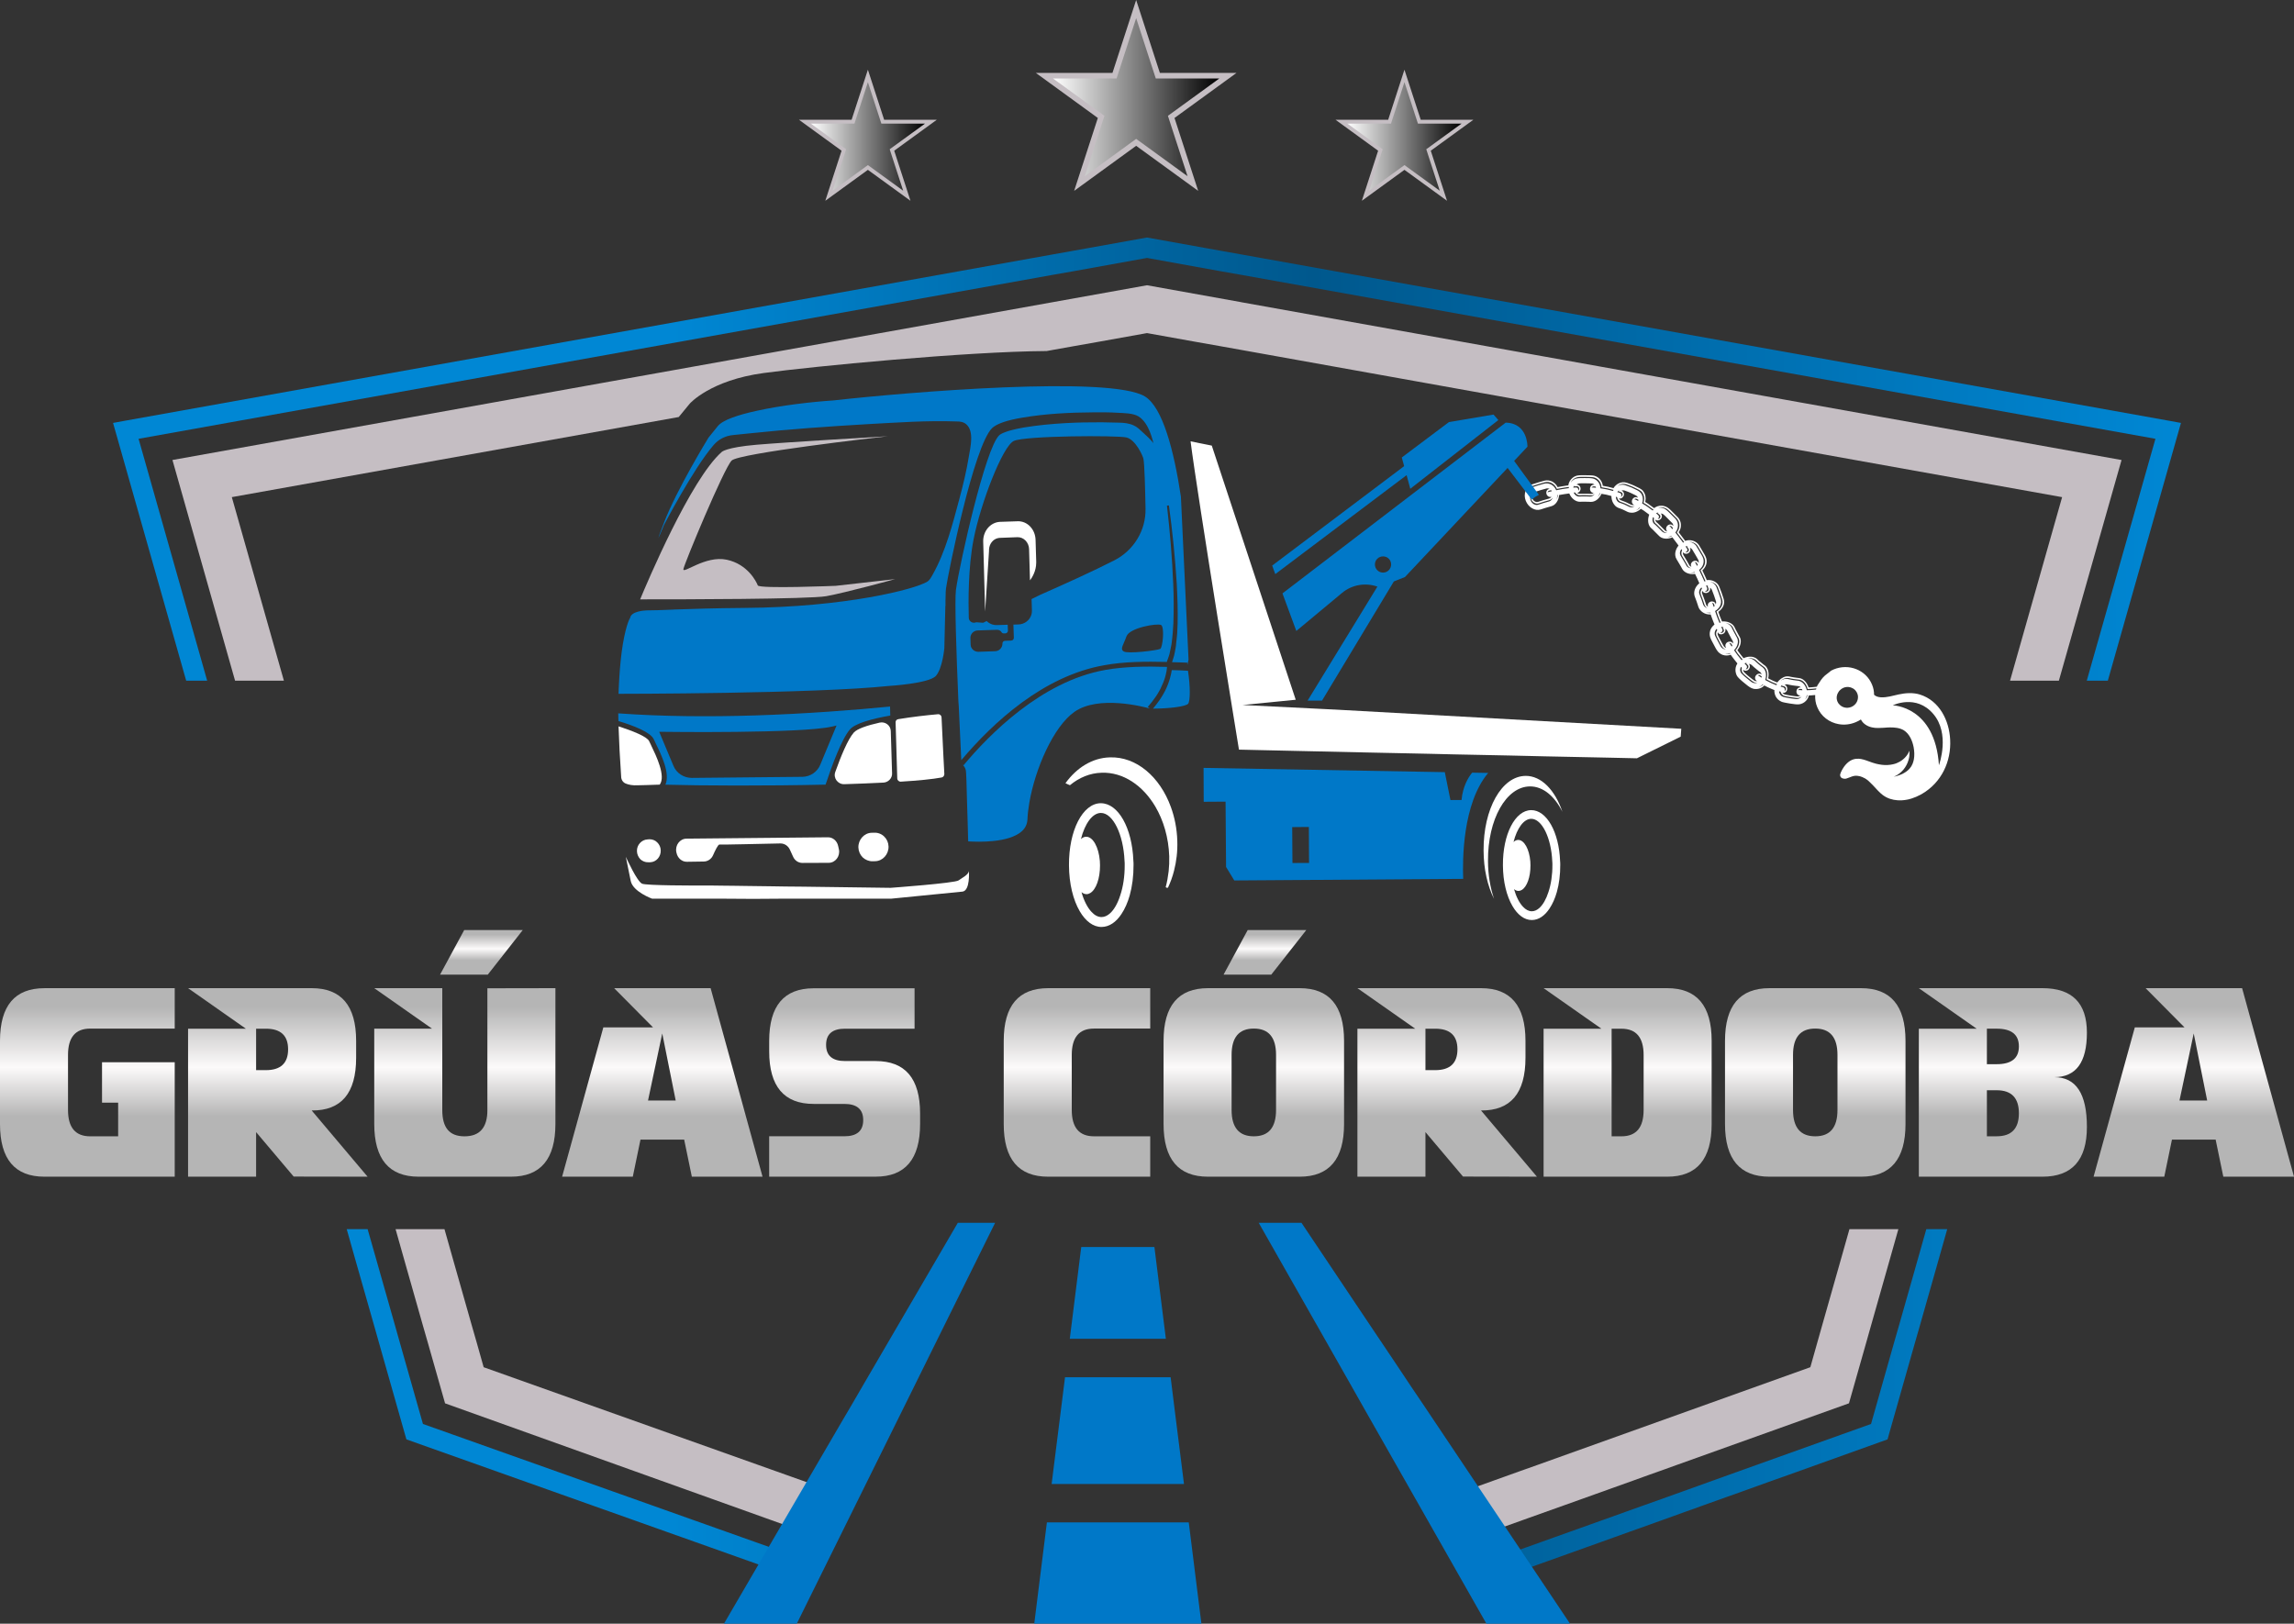 <?xml version="1.0" encoding="UTF-8"?>
<svg xmlns="http://www.w3.org/2000/svg" xmlns:xlink="http://www.w3.org/1999/xlink" id="Layer_1" data-name="Layer 1" viewBox="0 0 1103.27 780.96">
  <rect x="0" y="0" width="1103.27" height="780.96" fill="#333333" stroke="none"/>
  <defs>
    <style>
      .cls-1 {
        fill: url(#Degradado_sin_nombre_19-9);
      }

      .cls-2 {
        fill: url(#linear-gradient-2);
      }

      .cls-3 {
        fill: url(#Degradado_sin_nombre_19-14);
      }

      .cls-4 {
        fill: url(#Degradado_sin_nombre_19-8);
      }

      .cls-5 {
        fill: url(#Degradado_sin_nombre_19);
      }

      .cls-6 {
        fill: #fff;
      }

      .cls-7 {
        fill: url(#Degradado_sin_nombre_19-5);
      }

      .cls-8 {
        fill: url(#Degradado_sin_nombre_19-12);
      }

      .cls-9 {
        fill: url(#linear-gradient-3);
      }

      .cls-10 {
        fill: url(#Degradado_sin_nombre_19-2);
      }

      .cls-11 {
        fill: #0078c8;
      }

      .cls-12 {
        fill: #c5bec3;
      }

      .cls-13 {
        fill: url(#Degradado_sin_nombre_19-4);
      }

      .cls-14 {
        fill: url(#Degradado_sin_nombre_19-11);
      }

      .cls-15 {
        fill: url(#Degradado_sin_nombre_19-6);
      }

      .cls-16 {
        fill: url(#Degradado_sin_nombre_19-7);
      }

      .cls-17 {
        fill: url(#Degradado_sin_nombre_19-10);
      }

      .cls-18 {
        fill: url(#Degradado_sin_nombre_19-3);
      }

      .cls-19 {
        fill: url(#Degradado_sin_nombre_163);
      }

      .cls-20 {
        fill: url(#linear-gradient);
      }

      .cls-21 {
        fill: url(#Degradado_sin_nombre_19-13);
      }
    </style>
    <linearGradient id="Degradado_sin_nombre_163" data-name="Degradado sin nombre 163" x1="54.36" y1="436.93" x2="1048.9" y2="436.93" gradientUnits="userSpaceOnUse">
      <stop offset=".27" stop-color="#0087d4"></stop>
      <stop offset=".58" stop-color="#00588d"></stop>
      <stop offset="1" stop-color="#0087d4"></stop>
    </linearGradient>
    <linearGradient id="linear-gradient" x1="506.45" y1="46.73" x2="586.4" y2="46.73" gradientUnits="userSpaceOnUse">
      <stop offset="0" stop-color="#fff"></stop>
      <stop offset="1" stop-color="#000"></stop>
    </linearGradient>
    <linearGradient id="linear-gradient-2" x1="648" y1="65.62" x2="702.9" y2="65.62" xlink:href="#linear-gradient"></linearGradient>
    <linearGradient id="linear-gradient-3" x1="389.95" y1="65.62" x2="444.85" y2="65.62" xlink:href="#linear-gradient"></linearGradient>
    <linearGradient id="Degradado_sin_nombre_19" data-name="Degradado sin nombre 19" x1="42.02" y1="565.97" x2="42.02" y2="475.29" gradientUnits="userSpaceOnUse">
      <stop offset=".32" stop-color="#b5b5b5"></stop>
      <stop offset=".58" stop-color="#fcfafa"></stop>
      <stop offset=".9" stop-color="#b5b5b5"></stop>
    </linearGradient>
    <linearGradient id="Degradado_sin_nombre_19-2" data-name="Degradado sin nombre 19" x1="133.62" x2="133.62" xlink:href="#Degradado_sin_nombre_19"></linearGradient>
    <linearGradient id="Degradado_sin_nombre_19-3" data-name="Degradado sin nombre 19" x1="223.56" x2="223.56" xlink:href="#Degradado_sin_nombre_19"></linearGradient>
    <linearGradient id="Degradado_sin_nombre_19-4" data-name="Degradado sin nombre 19" x1="318.53" x2="318.53" xlink:href="#Degradado_sin_nombre_19"></linearGradient>
    <linearGradient id="Degradado_sin_nombre_19-5" data-name="Degradado sin nombre 19" x1="406.23" x2="406.23" y2="475.35" xlink:href="#Degradado_sin_nombre_19"></linearGradient>
    <linearGradient id="Degradado_sin_nombre_19-6" data-name="Degradado sin nombre 19" x1="517.95" x2="517.95" xlink:href="#Degradado_sin_nombre_19"></linearGradient>
    <linearGradient id="Degradado_sin_nombre_19-7" data-name="Degradado sin nombre 19" x1="603.01" x2="603.01" xlink:href="#Degradado_sin_nombre_19"></linearGradient>
    <linearGradient id="Degradado_sin_nombre_19-8" data-name="Degradado sin nombre 19" x1="696" x2="696" xlink:href="#Degradado_sin_nombre_19"></linearGradient>
    <linearGradient id="Degradado_sin_nombre_19-9" data-name="Degradado sin nombre 19" x1="782.79" x2="782.79" xlink:href="#Degradado_sin_nombre_19"></linearGradient>
    <linearGradient id="Degradado_sin_nombre_19-10" data-name="Degradado sin nombre 19" x1="873.02" x2="873.02" xlink:href="#Degradado_sin_nombre_19"></linearGradient>
    <linearGradient id="Degradado_sin_nombre_19-11" data-name="Degradado sin nombre 19" x1="963.26" x2="963.26" xlink:href="#Degradado_sin_nombre_19"></linearGradient>
    <linearGradient id="Degradado_sin_nombre_19-12" data-name="Degradado sin nombre 19" x1="1055.07" x2="1055.07" xlink:href="#Degradado_sin_nombre_19"></linearGradient>
    <linearGradient id="Degradado_sin_nombre_19-13" data-name="Degradado sin nombre 19" x1="231.54" y1="468.78" x2="231.54" y2="447.33" xlink:href="#Degradado_sin_nombre_19"></linearGradient>
    <linearGradient id="Degradado_sin_nombre_19-14" data-name="Degradado sin nombre 19" x1="608.35" y1="468.78" x2="608.35" y2="447.33" xlink:href="#Degradado_sin_nombre_19"></linearGradient>
  </defs>
  <path class="cls-12" d="M409.99,720.73l-177.38-63.12-3.19-11.31-2.43-8.46-8.43-29.69-4.79-16.93h-23.52l4.79,16.93,8.43,29.69,2.43,8.46,8.15,28.68,186.39,66.73-4.62-1.29,3.88,1.82,4.66-11.25,5.62-10.28ZM889.46,591.22l-4.79,16.93-8.43,29.69-2.39,8.46-3.19,11.31h-.03l-131.21,47-8.98,3.19-22.06,7.91-2.15.76-5.86,2.08v.03l1.84,2.08,11.72,13.42,1.08,1.21,1.35,1.56.24-.07,8.01-2.88,10.93-3.92,17.1-6.1,6.62-2.36,15.3-5.48,11.03-3.95,4.89-1.77,2.81-1.01,7.32-2.6,5.48-1.98,83.14-29.76,8.15-28.68,2.39-8.46,8.43-29.69,4.79-16.93h-23.52ZM596.86,145.32l-22.61-4.06-22.61-4.06-22.61,4.06-22.61,4.06L82.94,221.25l30.11,106.13h23.48l-25.04-88.27,214.94-38.53,5.31-6.45s9.82-11.24,35.55-14.71c23.24-3.16,97.36-10.34,136.1-10.58l3.02-.55,9.68-1.73,12.94-2.29,22.61-4.06,22.61,4.06,12.94,2.29,9.68,1.73,394.88,70.83-25.04,88.27h23.48l30.14-106.13-423.46-75.92Z"></path>
  <path class="cls-19" d="M392.09,752.47l-8.76-3.64-179.92-63.93-10.96-38.6-2.39-8.46-8.43-29.69-4.82-16.93h-10.06l4.79,16.93,8.46,29.69,2.39,8.46,12.38,43.63.69,2.39,181.69,64.55,7.73,2.74,6.14-8.05,1.06.9ZM926.43,591.22l-4.79,16.93-8.43,29.69-2.43,8.46-10.93,38.6-54.28,19.42-10.47,3.75-13.04,4.68-10.02,3.61-14.81,5.31-3.61,1.28-3.4,1.21-5.24,1.87-15.57,5.58-2.25.8-2.12.76-5.83,2.08-11.38,4.06-13.91,4.99h-.03l-8.36,3.02h-.03l3.16,3.61,3.68,4.2,8.53-3.02,28.89-10.34,14.08-5.06,5.17-1.84,6.87-2.46,4.27-1.53,10.68-3.85,3.95-1.39,2.95-1.08,13.18-4.72,3.05-1.07,3.88-1.39,2.88-1.04,12.8-4.61s0,.03.03,0l6.56-2.32,47.69-17.1.66-2.39,12.38-43.63,2.43-8.46,8.43-29.69,4.79-16.93h-10.06ZM1043.6,202.45l-446.73-80.09-9.68-1.73-8.15-1.46-27.4-4.93-27.4,4.93-8.15,1.46-9.68,1.73L59.64,202.45l-5.27.97,35.17,123.96h10.09l-32.98-116.33,439.76-78.87,9.68-1.7,35.55-6.42,35.55,6.42,9.68,1.7,439.76,78.87-33.02,116.33h10.13l35.17-123.96-5.31-.97Z"></path>
  <g>
    <polygon class="cls-12" points="546.42 0 557.82 35.06 594.69 35.06 564.86 56.74 576.25 91.8 546.42 70.13 516.6 91.8 527.99 56.74 498.16 35.06 535.03 35.06 546.42 0"></polygon>
    <polygon class="cls-20" points="531.15 55.71 506.45 37.76 536.99 37.76 546.42 8.71 555.86 37.76 586.4 37.76 561.69 55.71 571.13 84.75 546.42 66.8 521.72 84.75 531.15 55.71"></polygon>
  </g>
  <g>
    <g>
      <polygon class="cls-12" points="675.45 33.53 683.28 57.61 708.59 57.61 688.11 72.49 695.93 96.57 675.45 81.69 654.97 96.57 662.79 72.49 642.31 57.61 667.63 57.61 675.45 33.53"></polygon>
      <polygon class="cls-2" points="664.97 71.79 648 59.46 668.97 59.46 675.45 39.52 681.93 59.46 702.9 59.46 685.94 71.79 692.42 91.73 675.45 79.41 658.48 91.73 664.97 71.79"></polygon>
    </g>
    <g>
      <polygon class="cls-12" points="417.4 33.53 425.22 57.61 450.54 57.61 430.06 72.49 437.88 96.57 417.4 81.69 396.92 96.57 404.74 72.49 384.26 57.61 409.57 57.61 417.4 33.53"></polygon>
      <polygon class="cls-9" points="406.91 71.79 389.95 59.46 410.92 59.46 417.4 39.52 423.88 59.46 444.85 59.46 427.88 71.79 434.37 91.73 417.4 79.41 400.43 91.73 406.91 71.79"></polygon>
    </g>
  </g>
  <path class="cls-6" d="M733.72,236.11c-.58,1.53-.54,3.23.09,4.8.66,1.63,1.81,2.88,3.09,3.59,1.31.76,2.76.97,4.1.53,0,0,1.24-.4,2.49-.8,1.26-.35,2.5-.71,2.5-.71,1.07-.28,1.98-.94,2.64-1.92.67-.95,1.12-2.14,1.22-3.48,0,0,.3-.07.75-.15.46-.1,1.06-.2,1.67-.28.62-.09,1.22-.19,1.69-.25.45-.08.76-.1.76-.1,1.02,2.48,3.16,4.07,5.24,4.01,0,0,.32-.02.79-.04.47,0,1.09,0,1.71,0,.62,0,1.25,0,1.71.04.47.03.78.05.78.05,1.07.04,2.08-.3,3.01-.97.91-.69,1.74-1.71,2.27-2.91,0,0,1.2.21,2.4.43,1.18.3,2.36.62,2.36.62,0,1.34.36,2.58.93,3.53.3.46.63.92,1.02,1.3.39.36.82.65,1.32.84,0,0,.28.1.72.27.43.17,1.03.33,1.57.61,1.12.54,2.22,1.08,2.22,1.08.47.23,1,.35,1.54.38.51.07,1.07.04,1.61-.08,1.11-.24,2.25-.84,3.25-1.76,0,0,.26.17.65.4.41.21.9.58,1.39.94.99.71,1.97,1.45,1.97,1.45-.94,2.41-.64,5.15.95,6.51,0,0,.23.21.59.52.33.34.78.79,1.22,1.24.91.9,1.8,1.8,1.8,1.8,1.42,1.64,4.1,1.93,6.58.86,0,0,.74.98,1.49,1.97.36.49.74.98,1.02,1.35.29.36.45.63.45.63-1.38,1.69-1.92,3.76-1.42,5.46l-.04.02.23.48c.08.2.18.43.31.65,0,0,.67,1.12,1.34,2.24.69,1.11,1.29,2.29,1.29,2.29.53,1,1.44,1.72,2.55,2.15,1.1.42,2.37.58,3.68.34,0,0,.53,1.13,1.07,2.25.27.56.52,1.12.69,1.56.18.43.3.71.3.71-1.7,1.36-2.59,3.31-2.46,5.13.02,0,0,.01,0,.01.04.42.12.83.26,1.22,0,0,.46,1.24.93,2.49.43,1.27.84,2.54.84,2.54.01.05.03.11.06.15.17.49.45.92.78,1.3.37.46.85.9,1.38,1.23.49.31,1.02.55,1.6.71.66.18,1.36.26,2.08.22,0,0,.1.31.26.77.15.42.33.97.55,1.51.01.05.04.1.06.15.48,1.2.95,2.4.95,2.4-.93.74-1.64,1.68-2.01,2.72-.05.14-.09.29-.13.45-.31,1.2-.2,2.51.35,3.68,0,0,.15.34.4.86.27.5.63,1.17.99,1.86.36.67.72,1.35.99,1.86.28.5.49.82.49.82.69,1.12,1.73,1.95,2.91,2.37,1.22.4,2.57.38,3.84-.07,0,0,.19.28.47.68.28.4.65.93,1.08,1.43.82,1.02,1.64,2.06,1.64,2.06-.75,1.12-1.03,2.41-.91,3.7.07.65.24,1.28.5,1.88.02.04.05.09.07.15.28.53.66,1,1.12,1.43,0,0,.29.28.73.69.42.42,1.05.92,1.67,1.43.63.51,1.24,1.03,1.73,1.4.5.35.82.58.82.58.08.06.14.1.22.14.21.15.44.27.67.38.3.15.61.27.93.36.36.1.73.15,1.09.16.3.02.59,0,.87-.02.96-.1,1.88-.43,2.68-1.01.27-.2.52-.42.76-.67,0,0,.3.15.74.38.45.22,1.02.55,1.65.8.6.26,1.22.52,1.68.72s.77.3.77.3c-.08,1.1.16,2.16.67,3.12l.23.4c.16.24.34.48.54.68.27.3.57.56.91.8.58.42,1.23.74,1.95.88,0,0,1.59.39,3.2.61.8.15,1.6.24,2.21.3.6.06,1.01.1,1.01.1,2.78.23,5.24-1.64,5.86-4.27,0,0,1.36-.05,3.04-.23-.1,1.94.18,3.92.98,5.81,1.83,4.49,5.84,7.44,10.41,8.21,2.59.45,5.38.18,8.04-.93.92-.37,1.73-.8,2.56-1.33.04.09.09.19.15.29.94,1.75,2.93,3,4.95,3.46.17.05.32.09.5.1.41.1.86.16,1.27.2.52.04,1.07.07,1.59.04,1.5,0,3.01-.15,4.53-.24.33-.02.67-.02,1.01-.03,2.31-.02,4.7.21,6.67,1.4,2.69,1.74,4.07,4.97,4.69,8.13.35,1.94.46,4.01.09,5.93-.14.69-.34,1.33-.57,1.96-.14.35-.31.69-.5,1.01-.01.05-.05.1-.07.14-.09.12-.16.25-.25.39-.02.02-.02.04-.04.05-.78,1.17-1.84,2.08-3.04,2.78-.69.45-1.46.8-2.27,1.09-.91.34-1.83.62-2.77.82-.08.02-.15.03-.22.04.11-.03.22-.09.34-.13.41-.18.82-.39,1.22-.63,1.16-.68,2.22-1.59,3.11-2.61.01,0,0-.02.02-.02,1.13-1.35,1.97-2.94,2.46-4.61.04-.11.06-.22.09-.32.15-.52.26-1.06.32-1.59.1-.86.12-1.72,0-2.6-.16.45-.37.91-.6,1.34-.2.33-.41.64-.63.94-.08.12-.16.22-.26.33-.86,1.07-1.92,1.96-3.12,2.64-.94.53-1.97.97-3.02,1.2-1.89.47-3.8.52-5.7.29-.52-.06-1.04-.15-1.54-.26-.19-.04-.39-.08-.59-.13-.2-.03-.42-.08-.62-.14-.55-.15-1.09-.31-1.64-.49-.06-.03-.12-.03-.18-.06-.95-.32-1.93-.71-2.88-1.03-1.6-.54-3.19-.96-4.82-.75-.12,0-.22.01-.34.03-2.45.38-4.4,2.12-5.8,4.28-.45.68-.84,1.4-1.16,2.14-.23.6-.53,1.26-.32,1.81.29,1.05,1.46,1.42,2.51,1.3.13,0,.25-.03.38-.06,2-.57,3.33-1.63,5.55-1.3.73.09,1.47.27,2.16.57.99.39,1.92.95,2.7,1.6.11.09.21.18.31.28.69.62,1.36,1.3,2.02,1.97,1.61,1.66,3.04,3.47,4.88,4.84,2.12,1.56,4.53,2.3,7,2.47,1.5.11,3.02.01,4.48-.27.32-.07.64-.13.95-.19.41-.1.83-.22,1.24-.34,1.55-.49,3.09-1.14,4.5-1.91l.67-.38c9.31-5.43,14.08-15.54,13.51-26.1-.46-9.21-5.14-18.66-14.47-21.64-3.3-1.04-6.89-.81-10.29-.08-2.84.63-5.68,1.54-8.58,1.38-1.19-.07-2.44-.4-3.26-1.23.02-1.64-.31-3.32-1-4.93-2.88-6.98-11.12-10.25-18.38-7.26-.45.18-.9.41-1.33.63-.89.85-1.95,1.48-2.9,2.32-1.41,1.22-2.44,2.89-3.43,4.45-.04.06-.09.11-.14.15-.1.26-.2.51-.29.76-2.04.3-4.02.35-4.02.35-.83-2.54-2.64-4.33-4.63-4.5,0,0-.29-.04-.73-.09-.45-.03-1.04-.1-1.62-.22-1.17-.15-2.31-.44-2.31-.44-.25-.04-.5-.08-.76-.07-.74-.01-1.48.15-2.24.56-.33.16-.65.35-.96.58-.65.47-1.27,1.07-1.8,1.8,0,0-.29-.08-.71-.27-.41-.17-.96-.41-1.52-.64-.56-.23-1.07-.54-1.48-.73-.4-.2-.67-.33-.67-.33.27-1.15.27-2.28.08-3.27-.02-.14-.05-.27-.08-.4-.15-.54-.36-1.02-.64-1.45-.27-.45-.6-.83-1.01-1.11,0,0-.15-.11-.4-.28-.06-.05-.14-.09-.21-.15-.35-.27-.8-.66-1.27-1.04-.34-.27-.68-.53-.97-.78-.1-.1-.2-.18-.29-.28-.33-.31-.55-.52-.55-.52-.37-.35-.83-.61-1.31-.79-.49-.21-1.01-.33-1.59-.36-1.13-.09-2.44.18-3.61.73,0,0-.77-.95-1.52-1.9-.39-.47-.74-.98-1-1.35-.27-.38-.44-.62-.44-.62.09-.12.19-.25.28-.36.45-.62.81-1.31,1.05-2.04.07-.25.14-.51.19-.75.25-1.23.13-2.4-.47-3.34,0,0-.18-.27-.4-.69-.23-.43-.53-.99-.83-1.56-.16-.31-.34-.62-.5-.91-.12-.23-.23-.46-.33-.64-.22-.43-.34-.73-.34-.73-.04-.09-.09-.18-.15-.27-.53-.94-1.47-1.67-2.65-2.1-.39-.15-.8-.26-1.21-.32-.67-.12-1.35-.15-2.04-.07l-.93-2.3c-.04-.09-.08-.2-.12-.29-.18-.47-.34-.95-.45-1.31-.15-.44-.26-.74-.26-.74,1.11-.77,1.94-1.78,2.39-2.85.23-.55.38-1.07.4-1.67.02-.6-.06-1.22-.27-1.82,0,0-.46-1.4-.93-2.79-.52-1.38-1.04-2.75-1.04-2.75-.84-2.38-3.52-3.75-6.12-3.39,0,0-.13-.3-.3-.74-.19-.45-.44-1.04-.73-1.62-.55-1.16-1.09-2.32-1.09-2.32.86-.77,1.49-1.72,1.83-2.76.31-1.02.33-2.11,0-3.17-.11-.32-.23-.64-.39-.95,0,0-.68-1.33-1.47-2.59-.75-1.29-1.52-2.57-1.52-2.57-1.35-2.15-4.24-3.02-6.72-2.15,0,0-.17-.28-.47-.65-.29-.39-.69-.91-1.07-1.42-.79-1.04-1.58-2.07-1.58-2.07,1.56-2.19,1.45-5.11-.29-7.08,0,0-1.07-1.09-2.16-2.18-.55-.55-1.09-1.08-1.5-1.5-.43-.39-.73-.63-.73-.63-2.01-1.75-4.99-1.87-7.14-.21,0,0-1.06-.77-2.11-1.54-.53-.39-1.05-.78-1.49-1.02-.42-.25-.69-.42-.69-.42.03-.15.06-.29.1-.44.17-.78.18-1.57.02-2.38-.16-.82-.5-1.59-.97-2.26-.47-.68-1.16-1.15-1.91-1.54,0,0-1.41-.68-2.82-1.36-.71-.34-1.46-.57-2.02-.79-.55-.22-.92-.35-.92-.35-.11-.04-.23-.08-.36-.11-2.41-.81-5.09.46-6.37,2.6,0,0-1.27-.33-2.54-.67-1.29-.23-2.59-.47-2.59-.47-.15-1.36-.75-2.55-1.66-3.43-.92-.91-2.14-1.5-3.49-1.56,0,0-.4-.02-.97-.05-.59-.04-1.37-.06-2.15-.04-.77,0-1.56,0-2.13-.01-.58.03-.97.05-.97.05-2.67.09-4.85,2.25-5.22,4.85,0,0-.33.03-.81.1-.49.07-1.13.18-1.77.27-.64.09-1.28.19-1.76.3-.48.08-.8.15-.8.15-.6-1.2-1.57-2.15-2.69-2.71-1.12-.52-2.43-.7-3.68-.37,0,0-1.46.41-2.9.82-1.43.45-2.87.91-2.87.91-1.5.49-2.65,1.63-3.25,3.13ZM929.79,343.4c8.07,9.42,3,23.86,2.72,24.67-1.85-28.43-22.19-28.82-22.19-28.82,0,0,11.22-5.57,19.48,4.16ZM886.56,330.82c.53-.22,1.1-.35,1.62-.39,1.1-.08,2.15.19,3.04.74q.07.02.14.04c.81.56,1.46,1.33,1.84,2.25.36.81.46,1.67.32,2.53-.22,1.72-1.37,3.29-3.16,4.04-2.09.85-4.38.31-5.74-1.23-.41-.38-.7-.84-.93-1.39-.37-.92-.46-1.9-.25-2.81.11-.53.31-1.03.58-1.48.1-.2.23-.38.36-.53.07-.18.2-.34.36-.46.05-.09.15-.17.25-.24.36-.37.8-.68,1.29-.93.09-.05.17-.1.29-.14ZM819.14,290.8s-.28-.87-.62-1.89c-.08-.22-.16-.45-.25-.69-.47-1.27-.96-2.54-.96-2.54-.38-1.03,0-2.2.84-3.01.04-.05.09-.09.15-.14l.25.6c-.64.79-.92,1.82-.58,2.72,0,0,.48,1.28.96,2.56.14.42.29.85.42,1.22.26.78.46,1.37.46,1.37.23.68.76,1.22,1.44,1.52-.99-.21-1.8-.81-2.1-1.71ZM821.45,282.44c.13.33.24.65.24.65.2.54-.13,1.17-.74,1.4-.4.15-.81.1-1.11-.09.14,0,.29-.04.44-.09.61-.23.95-.87.76-1.4,0,0-.12-.33-.27-.65-.13-.33-.27-.65-.27-.65.12,0,.24,0,.36,0,.33.01.66.08.97.2-.1-.02-.19-.02-.28-.04-.13,0-.25,0-.37,0,0,0,.14.32.27.65ZM823.69,290.39c-.07-.19-.2-.35-.35-.46.46.01.88.26,1.01.68l.29.88c-.14.15-.28.29-.45.41l-.51-1.51ZM825.07,290.38c-.29-.89-1.37-1.34-2.38-1-.94.31-1.51,1.18-1.36,1.98,0,.07.02.13.04.2l.1.3c-.45-.25-.81-.63-.96-1.1,0,0-.02-.06-.05-.17-.14-.39-.47-1.42-.82-2.44-.49-1.3-.97-2.58-.97-2.58-.17-.46-.15-.98.06-1.47l.05.13c.32.85,1.39,1.25,2.4.87.99-.37,1.54-1.39,1.21-2.28l-.05-.13c.46.24.83.62,1.01,1.11,0,0,.5,1.33,1.01,2.67.45,1.36.9,2.72.9,2.72.17.48.12,1.02-.11,1.49l-.1-.3ZM820.37,294.54c.72.18,1.48.22,2.25.12l.09.26c-.82.03-1.62-.1-2.34-.38ZM827.78,301.49c.47-.05.92.01,1.33.13-.21-.01-.42-.02-.65,0l.39.84.19.41c.23.51-.06,1.14-.65,1.43-.38.19-.79.16-1.1,0,.14-.02.29-.05.43-.13.59-.27.88-.92.64-1.43l-.54-1.18-.04-.06ZM829.72,302.56l-.06-.13c.37.15.67.38.9.68l.1.18.05.06s.02.06.03.05c0,0,.13.31.36.77.07.13.15.29.23.44.19.36.42.78.64,1.19.31.61.63,1.2.87,1.65.24.45.44.72.44.72.05.09.09.18.13.3.13.34.15.73.07,1.1l-.16-.25c-.25-.43-.76-.69-1.33-.71-.41-.02-.83.07-1.21.28-.33.18-.57.43-.73.73-.33.53-.36,1.19-.03,1.72l.16.28c-.51-.15-.94-.48-1.22-.93,0,0-.2-.3-.46-.78s-.6-1.12-.95-1.76c-.23-.44-.47-.88-.67-1.28-.1-.17-.18-.34-.26-.48-.23-.48-.38-.81-.38-.81-.06-.13-.1-.26-.12-.37-.1-.37-.08-.77.04-1.14l.06.11c.39.87,1.49,1.18,2.45.7.67-.32,1.12-.96,1.16-1.58.04-.26,0-.51-.11-.75ZM832,309.66c-.1-.16-.27-.28-.44-.35.1-.03.2-.04.31-.03.33.01.65.16.82.44l.47.76c-.1.17-.22.35-.35.52l-.81-1.34ZM830.05,312.34c-.99,0-1.92-.47-2.45-1.34,0,0-.19-.32-.44-.81-.26-.49-.61-1.14-.96-1.78-.34-.66-.7-1.3-.94-1.81-.24-.49-.38-.83-.38-.83-.07-.16-.13-.33-.17-.49-.03-.1-.05-.21-.05-.31-.12-.92.24-1.85.95-2.52l.29.61c-.49.69-.7,1.55-.5,2.36.01.08.04.17.07.25s.05.17.1.25c0,0,.16.33.39.82.26.48.6,1.13.94,1.78.35.65.69,1.3.94,1.78.27.48.47.79.47.79.41.68,1.08,1.12,1.84,1.26h-.1ZM829.77,314.57c.76,0,1.51-.15,2.23-.47l.16.23c-.78.27-1.59.34-2.39.25ZM844.54,321.71c.46.37.91.75,1.25,1.01.4.29.67.48.67.48.19.14.36.33.48.53.13.2.21.42.27.68l-.25-.17s-.11-.07-.16-.1c-.03,0-.06-.03-.08-.04-.71-.3-1.66.02-2.23.77-.64.86-.51,2.01.29,2.57l.27.19c-.52.06-1.06-.06-1.49-.37,0,0-.29-.21-.73-.52-.02,0-.03,0-.04-.02-.45-.33-1-.82-1.59-1.27-.58-.47-1.15-.93-1.55-1.33-.4-.39-.67-.63-.67-.63-.39-.36-.63-.86-.65-1.39l.15.14c.71.61,1.83.48,2.52-.28.29-.3.48-.7.55-1.08.12-.58-.04-1.11-.41-1.46l-.09-.08c.07,0,.15,0,.21.02.42.02.83.18,1.13.46,0,0,.25.23.61.57.34.35.86.77,1.38,1.18.05.04.1.08.16.13ZM839.34,318.94c.32-.11.64-.16.96-.17-.1.03-.19.05-.29.08h.02s-.34.14-.34.14c0,0,.91.99.93.97.24.22.31.55.24.89-.04.24-.15.47-.34.66-.29.3-.68.44-1.04.39.14-.06.24-.15.35-.26.19-.19.3-.43.34-.66.07-.34,0-.67-.25-.9l-.93-1,.34-.12h0ZM837.18,320.9c.02-.06.05-.13.09-.19l.46.51c-.32,1.01-.05,2.08.73,2.81,0,0,.27.26.69.64.4.4.99.87,1.58,1.35.59.47,1.17.96,1.62,1.3.08.06.16.11.23.16.33.24.54.38.54.38.66.47,1.44.61,2.18.45-.91.43-2,.37-2.88-.25,0,0,0-.01-.04-.02-.08-.07-.36-.26-.72-.55-.45-.36-1.04-.84-1.63-1.32-.61-.47-1.16-.99-1.58-1.38-.41-.4-.68-.66-.68-.66-.92-.82-1.08-2.15-.58-3.24ZM845.9,325.08c-.17-.12-.36-.17-.56-.16.39-.28.86-.33,1.2-.08,0,0,.18.12.36.26.18.12.36.24.36.24-.01.21-.04.41-.09.61-.02.01-.47-.29-.82-.55-.24-.18-.45-.32-.45-.32ZM846,330.46c.68-.31,1.29-.77,1.79-1.35l.25.13c-.59.57-1.28.99-2.04,1.22ZM863.99,332.41c-.11,1.06.59,2.04,1.55,2.08h.33c-.41.34-.94.54-1.47.48,0,0-.36-.04-.92-.09-.56-.06-1.29-.14-2.03-.27-1.47-.21-2.92-.57-2.92-.57-.53-.11-.99-.41-1.27-.88l.12.03c.95.27,1.92-.45,2.13-1.49.22-1.05-.31-2.04-1.15-2.26l-.11-.04c.43-.23.92-.33,1.38-.23,0,0,1.28.32,2.59.5.64.12,1.29.19,1.79.24.49.05.82.08.82.08.47.05.91.27,1.25.65l-.3-.02c-.88-.03-1.68.73-1.8,1.8ZM865.74,331.36l.89.06c.09.18.17.38.22.57l-1.55-.09c-.2-.02-.38.06-.54.15.18-.42.57-.72.98-.69ZM858.18,330.16c.54.17.85.75.7,1.4-.1.41-.38.73-.71.87.07-.13.14-.26.17-.41.16-.63-.15-1.27-.69-1.42l-.28-.09-1.03-.29c.28-.39.63-.71.99-.95-.15.16-.31.33-.45.52l.73.2.56.16ZM863.85,336.24s-.38-.04-.95-.11c-.58-.04-1.34-.17-2.1-.3-.76-.1-1.5-.27-2.07-.39-.56-.13-.93-.22-.93-.22-.86-.2-1.53-.79-1.87-1.56-.17-.36-.27-.76-.29-1.18l.67.2s.02.06.03.1c.27.96,1.01,1.79,2.04,1.99,0,0,1.47.36,2.97.57.75.14,1.51.22,2.07.28.56.06.94.1.94.1.79.07,1.55-.24,2.11-.74-.57.82-1.54,1.38-2.6,1.26ZM869.28,334.37c-.22.8-.6,1.51-1.13,2.09.43-.61.71-1.32.85-2.09h.28ZM857.07,326.92c.4-.27.83-.48,1.25-.64.37-.13.72-.19,1.09-.2.32-.02.63,0,.93.06,0,0,1.16.29,2.37.45.59.11,1.19.17,1.65.21.44.05.75.09.75.09,1.98.14,3.67,2.03,4.24,4.52,0,0,2.05-.03,4.21-.32-.06.19-.12.4-.17.58-2.25.29-4.43.31-4.43.31-.55-2.52-2.25-4.38-4.26-4.58,0,0-.3-.03-.76-.09-.46-.03-1.06-.14-1.67-.23-.61-.09-1.21-.22-1.65-.33-.45-.09-.75-.16-.75-.16-.22-.04-.44-.08-.66-.08-.36-.03-.72,0-1.1.1-.32.09-.64.2-.95.36-.27.12-.54.28-.81.46.23-.2.47-.38.73-.54ZM844.52,317.57s.22.22.55.53c.16.15.33.31.53.49.24.19.49.41.74.61.48.37.94.78,1.3,1.05.16.11.31.21.4.29.14.09.21.15.21.15.42.29.75.66.99,1.1s.45.9.57,1.44c.08.37.12.77.12,1.2.02.7-.08,1.46-.32,2.19,0,.04-.02.08-.04.14,0,0,.18.09.45.22h0c.1.06.2.11.32.17.47.23,1.09.59,1.73.87.65.27,1.29.54,1.78.75.49.21.82.31.82.31-.11.15-.22.31-.33.48,0,0-.09-.03-.23-.08-.16-.05-.38-.14-.63-.26-.48-.19-1.09-.46-1.72-.73-.06-.03-.11-.05-.17-.07-.66-.34-1.32-.68-1.82-.93-.43-.2-.71-.38-.79-.42h0l-.02-.02c.78-2.37.35-4.69-1.1-5.94-.06-.06-.14-.12-.21-.17,0,0-.26-.15-.62-.45-.35-.3-.83-.69-1.32-1.07-.1-.08-.2-.16-.3-.25-.37-.3-.71-.63-.98-.89-.34-.32-.56-.54-.56-.54-.9-.78-2.13-1.2-3.55-1.07,1.65-.34,3.18,0,4.2.9ZM833.39,301.8l.14.25s.13.3.34.73c.23.43.53,1,.84,1.57.3.58.6,1.14.83,1.57.24.42.42.69.42.69.45.72.59,1.56.5,2.44-.04.39-.13.8-.26,1.2-.2.63-.51,1.23-.93,1.79-.19.25-.38.49-.61.71,0,0,.2.29.5.72.32.44.69,1.04,1.16,1.57,0,.01.02.03.04.04.86,1.1,1.73,2.16,1.73,2.16-.17.08-.33.17-.5.27,0,0-.94-1.17-1.88-2.33-.46-.58-.87-1.22-1.2-1.67l-.05-.09c-.29-.42-.48-.68-.48-.68.22-.22.43-.46.6-.71.44-.56.73-1.17.95-1.79.21-.59.3-1.18.3-1.77-.03-.68-.19-1.33-.55-1.92,0,0-.17-.28-.39-.71-.23-.44-.54-1.01-.85-1.58-.3-.59-.63-1.14-.83-1.6-.21-.44-.35-.75-.35-.75-.03-.08-.08-.17-.12-.24-.5-.86-1.34-1.52-2.36-1.89-.18-.06-.36-.1-.52-.15.4.06.82.14,1.2.28.12.04.26.1.37.15.86.39,1.56.96,1.98,1.71ZM824.84,280.76c.63.51,1.13,1.17,1.42,1.94,0,0,.52,1.38,1.02,2.75.46,1.38.93,2.77.93,2.77.2.57.26,1.17.22,1.74s-.2,1.07-.44,1.57c-.49,1-1.34,1.93-2.47,2.56,0,0,.12.33.29.85.05.13.1.27.15.43.13.44.29.95.5,1.43.53,1.33,1.06,2.67,1.06,2.67-.19.02-.38.03-.58.07,0,0-.56-1.4-1.12-2.8-.28-.77-.54-1.55-.73-2.1-.15-.44-.25-.74-.25-.74,2.22-1.3,3.44-3.54,2.67-5.9,0,0-.45-1.39-.94-2.76-.51-1.36-1.02-2.72-1.02-2.72-.47-1.32-1.63-2.32-3.03-2.75.84.15,1.62.5,2.29,1ZM812.1,263.98c.33.48.1,1.17-.45,1.51-.36.23-.77.26-1.1.13.14-.03.27-.1.41-.18.56-.36.75-1.02.43-1.5l-.78-1.16c.45-.11.91-.13,1.34-.05-.21,0-.42.04-.64.09l.78,1.16ZM813.35,272.37l.14.28c-.49-.17-.89-.49-1.11-.91,0,0-.63-1.22-1.34-2.38-.7-1.17-1.41-2.35-1.41-2.35-.04-.06-.06-.14-.09-.22l-.09-.22c-.08-.32-.11-.65-.04-.99l.07.1c.5.74,1.58.95,2.51.38.89-.54,1.29-1.69.75-2.47l-.07-.1c.33.08.66.24.9.48l.21.24s.09.11.12.16c0,0,.74,1.24,1.47,2.47.76,1.23,1.41,2.51,1.41,2.51.05.1.09.21.13.31.11.38.12.79.02,1.17l-.14-.28c-.44-.84-1.57-1.1-2.51-.57-.94.51-1.35,1.59-.92,2.39ZM811.04,272.01s-.15-.3-.39-.75c-.26-.44-.61-1.01-.95-1.59-.68-1.16-1.38-2.32-1.38-2.32-.05-.09-.09-.18-.14-.27l-.04-.09c-.4-.89-.19-1.99.5-2.88l.36.54c-.42.78-.48,1.63-.19,2.38h.01s.03.09.03.09c.05.09.09.18.14.28,0,0,.7,1.16,1.38,2.33.72,1.15,1.33,2.36,1.33,2.36.34.63.94,1.06,1.65,1.24-1-.03-1.89-.49-2.32-1.32ZM815.43,270.8c-.1-.17-.24-.31-.42-.39.46-.07.9.11,1.1.49l.43.81c-.1.17-.23.33-.37.48l-.74-1.39ZM812.8,275.38c.7.06,1.46,0,2.22-.22l.11.25c-.81.14-1.6.13-2.33-.03ZM816.52,262.73s.76,1.27,1.52,2.55c.78,1.26,1.45,2.58,1.45,2.58.15.27.27.55.34.83.31,1,.27,2.05-.07,3.01-.35.97-1.03,1.87-1.93,2.54,0,0,.63,1.32,1.25,2.63.32.66.61,1.33.81,1.84.21.51.36.84.36.84-.19.02-.38.06-.57.1,0,0-.14-.35-.37-.88-.21-.52-.53-1.22-.86-1.91-.65-1.38-1.29-2.75-1.29-2.75,1.82-1.35,2.6-3.53,1.99-5.53-.09-.29-.2-.56-.34-.83,0,0-.17-.32-.43-.81-.28-.47-.67-1.11-1.04-1.74-.76-1.27-1.51-2.53-1.51-2.53-.77-1.21-2.12-1.94-3.54-2.11,1.69-.02,3.38.75,4.24,2.18ZM743.75,237.56c.28,1.04,1.22,1.64,2.1,1.44l.3-.07c-.28.44-.67.73-1.15.87,0,0-1.32.37-2.62.74-1.3.42-2.6.83-2.6.83-1.11.36-2.37-.35-2.85-1.66-.47-1.29.08-2.7,1.26-3.09,0,0,1.37-.43,2.75-.88,1.39-.39,2.78-.78,2.78-.78.51-.14,1.04-.05,1.51.2l-.32.08c-.94.21-1.45,1.28-1.16,2.31ZM744.34,236.93c.04-.46.32-.85.75-.95l.89-.22c.14.15.28.31.39.48l-1.55.37c-.19.05-.35.16-.48.31ZM744.97,241.19s-1.3.36-2.59.73c-1.28.42-2.56.83-2.56.83-1.41.49-3.05-.45-3.68-2.13-.33-.86-.29-1.75.02-2.49-.12.58-.06,1.21.16,1.83.63,1.68,2.27,2.62,3.69,2.15,0,0,1.29-.41,2.59-.83,1.3-.36,2.6-.73,2.6-.73.68-.18,1.24-.64,1.58-1.29-.28.97-.93,1.68-1.81,1.95ZM748.61,240.31c.23-.67.35-1.43.33-2.2l.26-.05c-.05.82-.27,1.58-.59,2.24ZM758.02,234.47s-.35.01-.69.03c-.34.03-.69.06-.69.06.03-.12.07-.24.12-.35h-.02c.12-.32.29-.61.49-.86-.04.08-.09.18-.11.26-.05.11-.08.23-.12.35,0,0,.35-.03.7-.04.35-.03.7-.04.7-.04.58-.03,1.07.48,1.09,1.13.03.43-.15.8-.42,1.02.04-.14.06-.28.05-.44-.04-.65-.52-1.16-1.1-1.12ZM764.69,235.02c-.05,1.07.64,1.98,1.52,2.02l.31.02c-.4.34-.87.52-1.36.5,0,0-.33-.03-.83-.06-.5-.03-1.17-.04-1.84-.03-.67,0-1.34,0-1.84,0-.5.02-.84.03-.84.03-.48.03-.96-.16-1.35-.5h.13c.88-.06,1.59-.95,1.56-2.02-.03-1.07-.83-1.9-1.79-1.84h-.13c.36-.37.86-.61,1.38-.64,0,0,.38-.01.92-.05.55,0,1.29,0,2.02,0,.72,0,1.46,0,2.01.05.54.02.91.04.91.04.55.03,1.03.26,1.39.64l-.34-.02c-.95-.05-1.78.77-1.82,1.84ZM766.47,233.93s.22.02.46.03c.23.03.46.06.46.06.09.18.16.38.2.59,0,0-.39-.04-.79-.08-.4-.02-.8-.05-.8-.05-.2-.02-.39.05-.55.16.17-.43.58-.72,1.02-.69ZM764.72,238.84s-1.31-.09-2.62-.07c-1.3-.03-2.62.06-2.62.06-1.06.05-2.02-.67-2.55-1.72-.04-.06-.07-.12-.09-.19l.64-.06c.56.87,1.42,1.43,2.36,1.38l.83-.04c.5,0,1.16,0,1.81,0,.67,0,1.32,0,1.82.04.49.03.83.05.83.05.69.04,1.35-.29,1.87-.75-.56.78-1.39,1.35-2.29,1.29ZM768.35,239.19c.43-.57.8-1.25,1.05-1.99l.26.03c-.33.76-.78,1.42-1.31,1.96ZM778.48,236.88c-.16-.06-.34-.12-.47-.15-.12-.03-.2-.06-.2-.06.27-.38.63-.71,1.02-.9-.17.14-.32.29-.45.47l1.32.5c.56.2.82.87.59,1.48-.16.4-.46.67-.79.77.08-.12.16-.25.21-.39.23-.61-.04-1.28-.58-1.49,0,0-.32-.12-.65-.24ZM787.47,239.27c-.49-.24-1.08-.2-1.58.08-.37.21-.66.53-.85.9-.46.97-.18,2.06.62,2.45l.26.14c-.5.15-1.01.13-1.44-.07,0,0-1.2-.58-2.4-1.17-.59-.29-1.24-.47-1.7-.67-.47-.18-.78-.29-.78-.29-.12-.04-.24-.11-.34-.17-.3-.19-.54-.47-.7-.82l.11.04c.83.32,1.83-.25,2.22-1.23.39-1-.03-2.08-.95-2.42l-.11-.05c.35-.14.74-.19,1.11-.14l.15.04c.09,0,.16.04.26.06,0,0,.35.13.86.31.51.21,1.22.42,1.88.75,1.32.64,2.65,1.28,2.65,1.28.1.06.21.11.3.19.33.23.57.55.71.93l-.28-.14ZM787.12,239.94s.8.38.82.42c0,.2,0,.42-.05.63,0,0-.09-.05-.21-.12-.12-.09-.3-.19-.47-.26-.37-.18-.72-.35-.72-.35-.18-.1-.39-.11-.58-.07.09-.08.17-.14.25-.19.3-.18.65-.21.97-.06ZM786.16,243.49c-.84.5-1.8.67-2.6.28,0,0-1.16-.57-2.34-1.14-1.21-.46-2.43-.9-2.43-.9-.15-.06-.29-.14-.42-.22-.76-.5-1.22-1.53-1.26-2.57,0,0,.16.04.32.08.15.04.3.1.3.1.15.86.56,1.58,1.19,2,.13.08.27.16.42.22,0,0,.32.11.77.28.46.18,1.09.37,1.69.66,1.18.58,2.36,1.15,2.36,1.15.63.31,1.39.26,2.09,0l-.09.05ZM786.77,245.53c.62-.35,1.21-.81,1.72-1.4l.23.14c-.6.56-1.27.99-1.96,1.26ZM798.23,247.64c.26.23.35.57.31.91-.04.24-.14.46-.32.67-.28.31-.67.46-1.03.43.13-.07.25-.17.34-.28.18-.2.28-.43.32-.68.05-.33-.06-.68-.31-.9l-1.06-.92.32-.17c.3-.14.61-.23.93-.27-.08.03-.17.07-.27.11l-.32.17,1.08.92ZM804.52,252.77c-.6-.74-1.81-.68-2.58.05-.78.75-.87,1.85-.3,2.54l.21.24c-.51-.04-.96-.26-1.29-.63,0,0-.95-.95-1.9-1.91-.48-.47-.95-.95-1.31-1.32-.37-.33-.63-.54-.63-.54-.37-.32-.58-.78-.63-1.3l.14.12c.69.55,1.79.37,2.5-.4.29-.3.47-.68.52-1.08.09-.58-.11-1.12-.51-1.48l-.1-.08c.52,0,1.04.15,1.44.51,0,0,.27.23.69.6.39.38.89.9,1.41,1.42,1.03,1.04,2.04,2.06,2.04,2.06.36.38.53.91.52,1.43l-.22-.23ZM804.57,253.97c-.06.19-.14.38-.25.57l-1.04-1.21c-.14-.15-.31-.24-.5-.29.43-.18.9-.11,1.19.23l.61.7ZM799.32,255.6s-3.67-3.74-3.78-3.68c-.8-.69-.99-1.87-.63-3.01.01-.05.04-.12.06-.19l.49.42c-.22,1.01.01,2,.74,2.62,0,0,.25.22.63.53.35.36.83.83,1.29,1.31.94.94,1.88,1.89,1.88,1.89.48.52,1.14.78,1.87.8-.98.21-1.9-.06-2.55-.7ZM801.76,258.42c.72-.12,1.43-.37,2.12-.75l.18.2c-.75.34-1.53.52-2.3.55ZM802.16,245.2s.29.25.72.64c.41.4.94.94,1.48,1.46,1.07,1.08,2.14,2.16,2.14,2.16,1.67,1.9,1.58,4.71-.07,6.64,0,0,.24.28.56.72.33.44.78,1.03,1.22,1.61.46.58.9,1.17,1.24,1.61.33.43.52.75.52.75-.18.06-.36.13-.54.2,0,0-.19-.32-.55-.77-.36-.46-.82-1.07-1.27-1.67-.47-.61-.93-1.22-1.27-1.68-.35-.44-.61-.73-.61-.73,1.63-1.94,1.75-4.77.04-6.62,0,0-4.21-4.28-4.33-4.21-1.1-.95-2.61-1.34-4.03-1.1,1.61-.51,3.46-.15,4.74.97ZM778.76,233.19c1.06-.55,2.24-.56,3.37-.25.11.04.22.08.32.11,0,0,.36.14.9.33.54.22,1.29.44,1.98.78l2.81,1.36c.68.35,1.27.78,1.69,1.36.41.6.7,1.26.83,1.96.13.69.14,1.39,0,2.1-.06.29-.15.61-.26.9,0,0,.32.19.79.47.24.15.51.33.81.5.28.2.58.42.88.63,1.19.87,2.38,1.74,2.38,1.74-.15.11-.29.24-.45.37,0,0-1.24-.9-2.47-1.8-.61-.47-1.29-.84-1.77-1.14-.49-.29-.82-.49-.82-.49.11-.29.2-.61.26-.9.14-.71.13-1.41,0-2.1-.15-.69-.41-1.38-.85-1.93-.43-.54-1-1.01-1.68-1.34l-2.78-1.34c-1.43-.54-2.87-1.07-2.87-1.07-.11-.04-.2-.07-.32-.11-1.11-.32-2.28-.26-3.34.3-.17.1-.33.2-.5.31.34-.28.7-.54,1.09-.73ZM755.43,232.06c.4-.75.98-1.42,1.69-1.89.7-.45,1.52-.71,2.38-.77,0,0,.38-.01.95-.04.58-.01,1.35,0,2.11,0,.78-.01,1.54,0,2.12.05.58.03.96.06.96.06.65.03,1.26.18,1.8.46.55.27,1.03.65,1.45,1.1.8.89,1.28,2.05,1.34,3.34,0,0,1.46.26,2.92.52,1.44.35,2.87.74,2.87.74-.1.17-.2.33-.29.5,0,0-.38-.09-.94-.24-.56-.13-1.28-.38-2.04-.51-.76-.13-1.5-.27-2.08-.37-.56-.11-.94-.15-.94-.15-.06-1.27-.54-2.43-1.34-3.32-.81-.91-1.95-1.46-3.21-1.53,0,0-1.53-.11-3.05-.08-1.53-.03-3.04.07-3.04.07-.72.04-1.44.24-2.05.59-.63.37-1.17.89-1.59,1.48ZM737.21,233.69s1.41-.45,2.84-.9c1.44-.41,2.88-.82,2.88-.82,2.44-.62,4.86.79,5.82,3.19,0,0,.36-.06.9-.17.55-.12,1.27-.26,2-.35.72-.11,1.46-.22,1.99-.31.55-.08.91-.1.91-.1-.02.18-.05.37-.07.57,0,0-.38.03-.95.12-.56.09-1.33.2-2.08.31-.76.1-1.5.27-2.07.38-.56.12-.94.19-.94.19-.96-2.4-3.4-3.79-5.8-3.16,0,0-1.44.41-2.87.81-1.41.46-2.81.91-2.81.91-1.34.47-2.33,1.49-2.83,2.76l-.04.11c.05-.27.13-.53.23-.79.52-1.25,1.51-2.31,2.86-2.75Z"></path>
  <path class="cls-6" d="M498.35,269.97v.7c0,4.15-2.12,7.32-2.99,8.46l-.4-13.78-.03-1.17c-.08-3.29-2.6-5.89-5.59-5.8l-8.44.32c-2.57.09-4.66,2.09-5.14,4.72v.09c-.08.44-.14.89-.11,1.33v.22l-1.86,29.05-.93-33.61c-.14-5.07,3.5-9.31,8.1-9.5l8.47-.28c4.63-.16,8.47,3.83,8.61,8.93l.31,10.33Z"></path>
  <path class="cls-6" d="M451.09,343.53c-5.55.49-12.42,1.28-19.01,2.36-.83.07-1.42.8-1.35,1.56l.8,26.98c.03.9.83,1.6,1.73,1.53,8.36-.52,15.16-1.18,19.63-2.01.76-.17,1.28-.87,1.28-1.66-.07-1.18-.69-12.87-1.35-27.3-.03-.83-.8-1.56-1.73-1.46Z"></path>
  <path class="cls-6" d="M429.03,371.91l-.62-20.29c-.07-2.71-2.64-4.65-5.34-4.06-6.03,1.35-10.79,2.95-12.45,4.79-2.84,3.23-6.21,11.38-8.91,18.97-1.04,2.91,1.21,5.97,4.37,5.86,6.59-.21,12.9-.45,18.73-.76,2.43-.1,4.34-2.12,4.23-4.51Z"></path>
  <path class="cls-6" d="M313.09,358.34c-.35-.69-.66-1.35-.9-1.87-1.08-2.25-8.15-4.99-14.71-7.11.21,6.69.69,16.27,1.28,24.56.14,1.35,1.01,2.53,2.25,2.98,1.28.52,3.19.97,5.83.8.49-.03,2.08-.07,4.09-.1,1.98-.07,4.34-.14,6.35-.21,3.05-4.09-1.7-13.87-4.2-19.04Z"></path>
  <path class="cls-6" d="M311.78,414.73h.9c2.93-.07,5.19-2.67,5.09-5.72-.03-1.49-.67-2.84-1.63-3.78-.96-1.01-2.29-1.56-3.76-1.56l-.93.07c-2.89.14-5.22,2.64-5.12,5.65.03,1.49.67,2.88,1.66,3.92,1,.9,2.36,1.49,3.79,1.42Z"></path>
  <path class="cls-6" d="M419.22,400.54c-3.63.1-6.49,3.33-6.39,7.08.07,1.87.83,3.54,2.1,4.79,1.23,1.14,2.89,1.87,4.69,1.84l1.36-.03c3.59-.14,6.45-3.3,6.35-7.11-.07-1.87-.83-3.54-2.06-4.72-1.2-1.21-2.93-1.94-4.72-1.87l-1.33.03Z"></path>
  <path class="cls-6" d="M325.37,410.23c.51,2.47,2.58,4.32,4.99,4.27l8.09-.12c1.89-.02,3.66-1.15,4.48-3.02,1.03-2.35,2.44-5.22,3.06-5.15.78.14,21.19-.38,29.31-.53,1.99-.02,3.81,1.17,4.64,3.12l1.45,3.17c.8,1.91,2.59,3.1,4.54,3.08l12.62-.05c3.23-.01,5.63-3.19,4.9-6.52l-.35-1.56c-.51-2.47-2.58-4.25-4.93-4.2l-68,.65c-3.19.01-5.56,3.15-4.9,6.45l.1.42Z"></path>
  <path class="cls-6" d="M533.75,364.28c-8.46.24-15.95,4.99-21.33,12.42.66.38,1.42.66,2.15.97,4.4-3.64,9.61-5.86,15.26-6,10.37-.35,19.77,6.1,25.77,16.2,3.95,6.69,6.42,14.95,6.73,24,.07,2.43-.03,4.86-.28,7.18-.31,2.64-.76,5.2-1.42,7.63.14.14.28.28.38.31.24.03.45.03.69,0,1.21-2.57,2.22-5.31,2.95-8.22,1.14-4.47,1.73-9.26,1.56-14.29-.17-5.86-1.28-11.41-3.12-16.41-5.24-14.39-16.54-24.24-29.34-23.79Z"></path>
  <path class="cls-6" d="M736.37,389.66c-7.7.07-13.67,11.65-13.56,26.5.03,7.91,1.8,14.88,4.61,19.67,2.46,4.2,5.72,6.73,9.33,6.69,3.26-.03,6.17-2.05,8.46-5.52,1.46-2.18,2.67-4.89,3.54-7.98,1.08-3.85,1.66-8.29,1.63-13.04,0-.59,0-1.18-.07-1.77-.52-14.01-6.45-24.59-13.94-24.56ZM744.7,429.07c-1.08,3.36-2.57,6-4.3,7.6-1.14,1.04-2.39,1.63-3.68,1.63-1.49,0-2.95-.76-4.23-2.15-1.77-1.84-3.3-4.82-4.34-8.5.66.55,1.39.87,2.15.87.55,0,1.08-.17,1.6-.49,2.46-1.46,4.2-6.21,4.16-11.83,0-.62-.03-1.28-.07-1.87-.49-5.86-2.91-10.37-5.86-10.34-.8,0-1.53.35-2.22,1.01,1.66-6.59,4.89-11.13,8.5-11.17,5.17-.03,9.64,9.16,10.13,20.43.07.56.07,1.18.07,1.73.03,4.86-.66,9.36-1.91,13.08Z"></path>
  <path class="cls-6" d="M529.38,386.33c-8.67.08-15.39,13.12-15.27,29.84.04,8.9,2.03,16.75,5.19,22.14,2.77,4.73,6.44,7.58,10.51,7.54,3.67-.04,6.95-2.3,9.53-6.21,1.64-2.46,3.01-5.51,3.98-8.98,1.21-4.33,1.87-9.33,1.84-14.68,0-.66,0-1.33-.08-1.99-.59-15.78-7.26-27.69-15.7-27.65ZM538.75,430.7c-1.21,3.79-2.89,6.76-4.84,8.55-1.29,1.17-2.69,1.84-4.14,1.84-1.68,0-3.32-.86-4.76-2.42-1.99-2.07-3.71-5.43-4.88-9.57.74.62,1.56.98,2.42.98.62,0,1.21-.2,1.8-.55,2.77-1.64,4.73-6.99,4.69-13.32,0-.7-.04-1.44-.08-2.11-.55-6.6-3.28-11.68-6.6-11.64-.9,0-1.72.39-2.5,1.13,1.87-7.42,5.51-12.54,9.57-12.58,5.82-.04,10.86,10.31,11.4,23,.08.62.08,1.33.08,1.95.04,5.47-.74,10.54-2.15,14.72Z"></path>
  <path class="cls-6" d="M733.7,373.19c-11.48.1-20.32,15.85-20.19,35.86.03,8.98,1.91,17.13,5.03,23.27-1.8-5.27-2.88-11.48-2.91-18.21-.14-20.01,8.74-35.79,20.19-35.86,6.28-.03,11.86,4.68,15.61,12.24-3.57-10.51-10.13-17.34-17.72-17.31Z"></path>
  <path class="cls-11" d="M715.6,371.91c.07-.07.1-.1.14-.14l-7.73-.14c-1.98,2.43-4.51,6.73-5.1,13.15l-5.34.03-2.71-13.42-116.02-2.05c0,5.45.03,10.86.07,16.3l10.51-.07.24,31.42,3.95,6.49,110.09-.76c-.35-9.3-.28-36.14,11.9-50.81ZM621.6,415.09l-.03-1.94-.1-15.33,8.01-.07.07,14.6.03,2.71-7.98.03Z"></path>
  <path class="cls-6" d="M641.68,341.28l-44.08-2.19,25.56-2.53-40.37-122.23-10.2-2.05c3.3,26.05,23.27,148.28,23.27,148.28,3.09.1,6.24.14,9.33.21,7.73.17,15.5.35,23.24.52,9.95.21,19.94.45,29.93.66,9.85.21,19.74.42,29.59.62,7.35.17,14.71.38,22.06.49,11.06.17,22.09.49,33.16.73,10.06.24,20.12.42,30.18.62,4.65.14,9.26.21,13.91.31l21.05-10.41.28-3.78-166.9-9.26Z"></path>
  <path class="cls-6" d="M462.78,428.86l-34.3,3.4h-53.83c-14.93.11-9.61.11-25.53,0h-35.48s-9.23-3.33-10.3-8.53c-1.01-4.89-2.22-10.89-2.36-11.62.42.9,5.41,11.9,7.84,12.94,2.15.9,24.73.9,31.32.87h1.8l5.45.07,6.62.07,4.72.07,13.15.17,4.4.07,2.12.03,7.87.07,42,.56s31.01-2.26,32.74-3.57c1.73-1.28,4.72-2.64,4.96-4.51,0,0,.76,9.54-3.19,9.92Z"></path>
  <path class="cls-11" d="M571.34,322.62c-2.64-.14-5.24-.28-7.8-.31-.14.87-.28,1.73-.49,2.5-.49,2.15-1.21,4.16-2.08,6.14-.45.97-.94,1.94-1.49,2.88-.49.94-1.11,1.8-1.67,2.71-1.01,1.49-2.12,2.84-3.29,4.3,8.01-.03,15.64-1.01,16.86-2.32,1.11-1.18,1.11-8.5-.03-15.89Z"></path>
  <g>
    <path class="cls-11" d="M362.61,344.12c-21.12.66-43.7.55-65.28-1.01l.1,3.71c7.25,2.15,15.4,5.38,16.93,8.64.28.55.59,1.14.87,1.84,2.91,5.9,7.15,14.71,4.79,20.12,17.2.49,48.52.62,77.03-.03,2.98-8.95,7.73-21.99,11.76-26.6,2.5-2.84,10.37-5.06,19.35-6.62l-.1-4.34c-16.93,1.66-40.16,3.5-65.45,4.3ZM394.49,367.85c-1.42,3.43-4.75,5.69-8.5,5.79h-.21l-53.03.52c-3.88,0-7.35-2.22-8.84-5.76l-6.87-16.41h1.84c.66.03,66.39.87,81.16-2.5l2.29-.52-7.84,18.87Z"></path>
    <path class="cls-11" d="M531.35,322.27c-30.52,5.48-55.67,31.08-67.98,45.85l-.62-.49c.76.66,1.56,1.7,1.77,2.95.17.69.38,7.14.55,14.71.24,6.62.42,14.15.56,19.39,5.31.35,19.25.66,25.56-4.65,1.87-1.6,2.81-3.5,2.95-5.9.1-2.5.42-5.2.9-8.01,2.81-16.44,11.62-36.66,21.71-43.74,11.58-8.12,33.19-2.46,36.24-1.6l-.97-.76c1.35-1.6,2.64-3.16,3.78-4.86.52-.83,1.11-1.63,1.6-2.57.52-.83.94-1.77,1.32-2.67.87-1.8,1.56-3.68,1.98-5.58.24-.97.42-1.98.52-2.95,0-.21,0-.45.03-.62-10.13-.31-20.32-.21-29.9,1.49Z"></path>
    <path class="cls-11" d="M571.62,317.35l-3.68-78.46c-3.33-22.23-8.78-42.97-17.31-48.21-16.65-10.16-113.73-2.12-149.77,1.91-10.54.69-25.18,2.39-36.9,4.99-9.12,1.98-16.41,4.44-18.76,7.39l-4.44,5.51s-15.23,24.76-21.44,40.96c-1.94,4.99-2.64,7.04-2.71,7.39.45-.73,2.74-6.35,2.74-6.35,0,0,14.19-27.26,23.86-38.43,2.36-2.77,5.69-4.44,9.3-4.79,2.39-.28,4.99-.55,7.77-.8,19.04-2.01,38.19-3.36,57.26-4.47,14.12-.76,28.37-1.8,42.45-1.28,1.77,0,3.29.17,4.68,1.32,3.99,3.36,2.01,11.27,1.28,15.57-1.11,6.87-2.74,13.6-4.54,20.32-3.26,12.17-6.62,25.42-12.87,36.49-.66,1.18-1.42,2.67-2.6,3.36-5.79,3.64-39.33,12.28-87.89,12.63-15.09.1-25.7.52-33.61.76-.49.03-.9.07-1.35.07-5.1.21-8.91.35-12,.35-1.28.03-7.56.45-8.01,3.57,0,0-1.78,2.44-3.51,12.56-1.73,10.12-2.1,24-2.1,24,0,0,.09-1.4.34-3.5l-.34,3.5s94.02-.01,129.86-3.77c0,0,19.65-1.16,22.83-4.91,3.18-3.76,4.01-13.3,4.01-13.3l.49-20.29s.04-.01.06-.02c0-.84,0-1.61,0-2.36l.11-4.42c.04-.64.08-1.21.14-1.65.97-7.11,13.39-68.74,22.23-77.14,2.25-2.05,6.94-3.71,14.43-4.96,11.34-1.94,23-2.5,34.48-2.57,3.78-.03,7.6-.03,11.41.21,3.02.17,7.39.14,10.06,1.77,5.2,3.23,6.87,12,7.14,12.83-1.46-1.87-3.33-3.57-5.1-5.17-1.28-1.18-2.71-2.64-4.34-3.33-2.25-1.08-4.86-1.32-7.32-1.35-2.67-.07-5.31-.14-7.98-.17-5.72-.03-11.48.07-17.24.38-6.76.38-13.63,1.01-20.32,2.12-8.71,1.53-11.2,3.12-11.86,3.75-6.66,6.21-19.08,61.98-20.81,74.33-.66,4.96.17,29.86,1.18,53.66.1.73.1,1.46.17,2.22.42,9.43.83,18.56,1.21,26.05,15.33-18.14,39.44-40.48,68.64-45.64,9.71-1.8,20.05-1.84,30.28-1.6l-.03-.07.1-.38c.45-1.46,1.11-2.74,1.35-4.3.28-1.53.69-2.98.87-4.54.14-1.56.38-3.05.49-4.65l.31-4.68c.1-3.12.17-6.31.14-9.47.03-3.09-.1-6.24-.21-9.4-.52-12.56-1.56-25.11-3.02-37.67l.94-.14c1.73,12.52,2.98,25.11,3.78,37.74.1,3.16.35,6.31.38,9.47.1,3.19.07,6.35.03,9.54l-.21,4.79c-.1,1.56-.31,3.16-.49,4.75-.03,1.6-.49,3.16-.73,4.75-.24,1.46-.83,2.91-1.25,4.37,1.94.03,3.88.1,5.79.17l1.56.07v1.18c.21-.83.38-1.7.56-2.57ZM500.07,286.2l-3.95,1.94.17,5.48c.03.73-.07,1.46-.28,2.12-.83,2.6-3.23,4.51-6.17,4.61l-2.46.07.14,4.09.07,2.29c0,.69-.56,1.28-1.28,1.32l-1.42.03-1.53.07c-.73,0-1.28.59-1.25,1.32.03,1.98-1.53,3.64-3.54,3.68l-8.01.28c-2.01.03-3.71-1.49-3.75-3.47l-.1-3.12c-.07-1.98,1.53-3.64,3.54-3.68l9.3-.31c.9-.03,1.7.45,2.12,1.14.21.42.66.62,1.14.59h.66c.73-.03,1.32-.62,1.28-1.35l-.1-2.81-5.17.17c-.76.03-1.49-.07-2.19-.28-1.04-.35-2.01-.9-2.77-1.67l-1.67.83-3.36-.24-.07.03c-1.63.69-3.47-.45-3.5-2.22-.21-7.25-.35-24,2.29-37.56,3.47-17.76,13.98-44.88,19.35-47.45,5.38-2.57,49.67-2.74,54.14-1.7,4.51,1.07,7.94,8.91,8.22,10.27.52,2.77.83,14.12,1.01,23.97.21,10.51-5.69,20.19-15.19,24.97-10.02,5.1-23.38,11.17-35.66,16.58ZM557.99,312.11c-1.91.8-15.43,2.43-17.48,1.25-2.05-1.15-.21-3.12,1.25-7.28,1.46-4.16,14.78-6.38,16.61-5.48,1.84.9.8,11.03-.38,11.51Z"></path>
  </g>
  <path class="cls-12" d="M430.55,278.53s-23.62,6.49-33.16,8.22c-8.12,1.46-70.86,1.56-89.52,1.53,3.3-7.94,24.28-57.71,39.23-70.89,0,0,1.94-2.19,16.68-3.47,14.05-1.21,59-3.85,63.19-4.09-5.03.55-71.55,8.15-75.09,11.69-3.71,3.68-22.79,49.6-23.2,52.2-.45,2.64,10.61-6.69,20.81-4.51,10.16,2.15,14.29,10.61,14.95,12.35s37.49.21,37.49.21l28.61-3.23Z"></path>
  <g>
    <polygon class="cls-11" points="678.26 235.09 720.61 202.04 718.29 199.4 696.85 203.01 674.17 220.04 675.31 224.2 611.84 272.03 613.33 276.13 676.49 228.54 678.26 235.09"></polygon>
    <path class="cls-11" d="M728.19,221.69l6.42-6.83s.28-11.34-10.47-11.58l-107.35,82.13,6.66,18.07,22.06-18.35c4.72-3.92,11.17-4.99,16.93-2.98l-33.57,54.84h6.94l34.55-57.33,5.34-2.12,49.36-52.48,11.58,15.19c1.08-.9,2.25-1.66,3.47-2.25l-11.9-16.3ZM665.17,275.41c-2.19,0-3.92-1.77-3.92-3.92s1.73-3.88,3.92-3.88,3.88,1.73,3.88,3.88-1.73,3.92-3.88,3.92Z"></path>
  </g>
  <g>
    <path class="cls-5" d="M0,500.62v40.02c0,16.89,7.13,25.33,21.38,25.33h62.65v-55.05h-34.96v19.43h7.75v16.2h-13.42c-7.13,0-10.69-4.22-10.69-12.67v-26.48c0-8.45,3.56-12.67,10.69-12.67h40.63v-19.43H21.38c-14.26,0-21.38,8.44-21.38,25.33Z"></path>
    <path class="cls-10" d="M171.28,508.79v-8.17c0-16.89-7.13-25.33-21.38-25.33h-59.45l27.8,19.49h-27.8v71.19h32.72v-21.45l18.07,21.39,35.55.06-26.89-31.85c14.25.13,21.38-8.32,21.38-25.33ZM127.87,514.71h-4.7v-19.93h4.7c7.13,0,10.69,3.31,10.69,9.94s-3.56,10-10.69,10Z"></path>
    <path class="cls-18" d="M234.41,533.89c0,8.44-3.67,12.66-11.01,12.66s-10.69-4.22-10.69-12.67v-58.59h-32.72l27.8,19.49h-27.8v45.82c0,16.92,7.13,25.37,21.38,25.37h44.37c14.25,0,21.38-8.46,21.38-25.37v-65.31l-32.72.06v58.54Z"></path>
    <path class="cls-13" d="M295.36,475.29l18.71,18.86h-23.9l-19.83,71.82h34l3.69-17.84h21.01l3.69,17.84h34l-24.97-90.68h-46.4ZM311.66,529.33l6.84-32.27,6.47,32.27h-13.31Z"></path>
    <path class="cls-7" d="M421.14,510.34h-14.75c-6.06,0-9.09-2.59-9.09-7.78s3.03-7.78,9.09-7.78h33.46v-19.43h-48.54c-14.26,0-21.38,8.44-21.38,25.31v5c0,16.87,7.13,25.31,21.38,25.31h14.75c6.06,0,9.09,2.59,9.09,7.78s-3.03,7.78-9.09,7.78h-36.14v19.43h51.21c14.25,0,21.38-8.46,21.38-25.37v-5c0-16.83-7.13-25.25-21.38-25.25Z"></path>
    <path class="cls-15" d="M482.73,500.62v40.02c0,16.89,7.13,25.33,21.38,25.33h49.08v-19.43h-27.05c-7.13,0-10.69-4.22-10.69-12.67v-26.48c0-8.45,3.56-12.67,10.69-12.67h27.05v-19.43h-49.08c-14.26,0-21.38,8.44-21.38,25.33Z"></path>
    <path class="cls-16" d="M625.03,475.29h-44.05c-14.26,0-21.38,8.44-21.38,25.33v40.02c0,16.89,7.13,25.33,21.38,25.33h44.05c14.25,0,21.38-8.44,21.38-25.33v-40.02c0-16.89-7.13-25.33-21.38-25.33ZM613.7,533.87c0,8.45-3.56,12.67-10.69,12.67s-10.69-4.22-10.69-12.67v-26.48c0-8.45,3.56-12.67,10.69-12.67s10.69,4.22,10.69,12.67v26.48Z"></path>
    <path class="cls-4" d="M733.66,508.79v-8.17c0-16.89-7.13-25.33-21.38-25.33h-59.45l27.8,19.49h-27.8v71.19h32.72v-21.45l18.07,21.39,35.55.06-26.89-31.85c14.25.13,21.38-8.32,21.38-25.33ZM690.25,514.71h-4.7v-19.93h4.7c7.13,0,10.69,3.31,10.69,9.94s-3.56,10-10.69,10Z"></path>
    <path class="cls-1" d="M801.82,475.29h-59.45l27.8,19.49h-27.8v71.19h59.45c14.25,0,21.38-8.44,21.38-25.33v-40.02c0-16.89-7.13-25.33-21.38-25.33ZM790.48,533.89c0,8.44-3.56,12.66-10.69,12.66h-4.7v-51.76h4.7c7.13,0,10.69,4.22,10.69,12.66v26.45Z"></path>
    <path class="cls-17" d="M895.05,475.29h-44.05c-14.26,0-21.38,8.44-21.38,25.33v40.02c0,16.89,7.13,25.33,21.38,25.33h44.05c14.26,0,21.38-8.44,21.38-25.33v-40.02c0-16.89-7.13-25.33-21.38-25.33ZM883.71,533.87c0,8.45-3.56,12.67-10.69,12.67s-10.69-4.22-10.69-12.67v-26.48c0-8.45,3.56-12.67,10.69-12.67s10.69,4.22,10.69,12.67v26.48Z"></path>
    <path class="cls-14" d="M1003.67,496.69c0-14.27-7.13-21.4-21.38-21.4h-59.45l27.8,19.49h-27.8v71.19h59.41c14.28,0,21.42-7.98,21.42-23.94s-5.24-23.94-15.72-23.94c10.48,0,15.72-7.13,15.72-21.4ZM960.27,546.54h-4.7v-22.15h4.7c7.13,0,10.69,3.69,10.69,11.07s-3.56,11.07-10.69,11.07ZM960.27,511.86h-4.7v-17.09h4.7c7.13,0,10.69,2.85,10.69,8.54s-3.56,8.54-10.69,8.54Z"></path>
    <path class="cls-8" d="M1078.3,475.29h-46.4l18.71,18.86h-23.9l-19.83,71.82h34l3.69-17.84h21.01l3.69,17.84h34l-24.96-90.68ZM1048.2,529.33l6.84-32.27,6.47,32.27h-13.31Z"></path>
    <polygon class="cls-21" points="251.43 447.33 223.26 447.33 211.64 468.78 234.59 468.78 251.43 447.33"></polygon>
    <polygon class="cls-3" points="628.25 447.33 600.07 447.33 588.46 468.78 611.4 468.78 628.25 447.33"></polygon>
  </g>
  <g>
    <polygon class="cls-11" points="557.73 643.94 560.71 643.94 555.2 599.8 552.93 599.8 522.28 599.8 520.01 599.8 514.5 643.94 517.48 643.94 557.73 643.94"></polygon>
    <polygon class="cls-11" points="568.01 702.48 564.83 677.16 563 662.42 512.21 662.42 510.08 679.43 506.9 704.71 505.77 713.77 569.42 713.77 568.01 702.48"></polygon>
    <polygon class="cls-11" points="503.49 732.26 497.41 780.95 577.8 780.95 571.72 732.26 503.49 732.26"></polygon>
    <polygon class="cls-11" points="429.03 642.35 416.73 663.44 409.71 675.52 404.41 684.53 348.18 780.96 383.2 780.96 426.01 694.43 430.63 685.09 436.8 672.63 447.57 650.83 478.59 588.15 460.65 588.15 429.03 642.35"></polygon>
    <polygon class="cls-11" points="684.66 675.8 678.76 667.07 670.96 655.36 657.25 634.93 625.93 588.15 605.36 588.15 637.13 644.06 649.19 665.3 656.06 677.45 661.21 686.51 714.87 780.96 755.08 780.96 684.66 675.8"></polygon>
  </g>
</svg>
